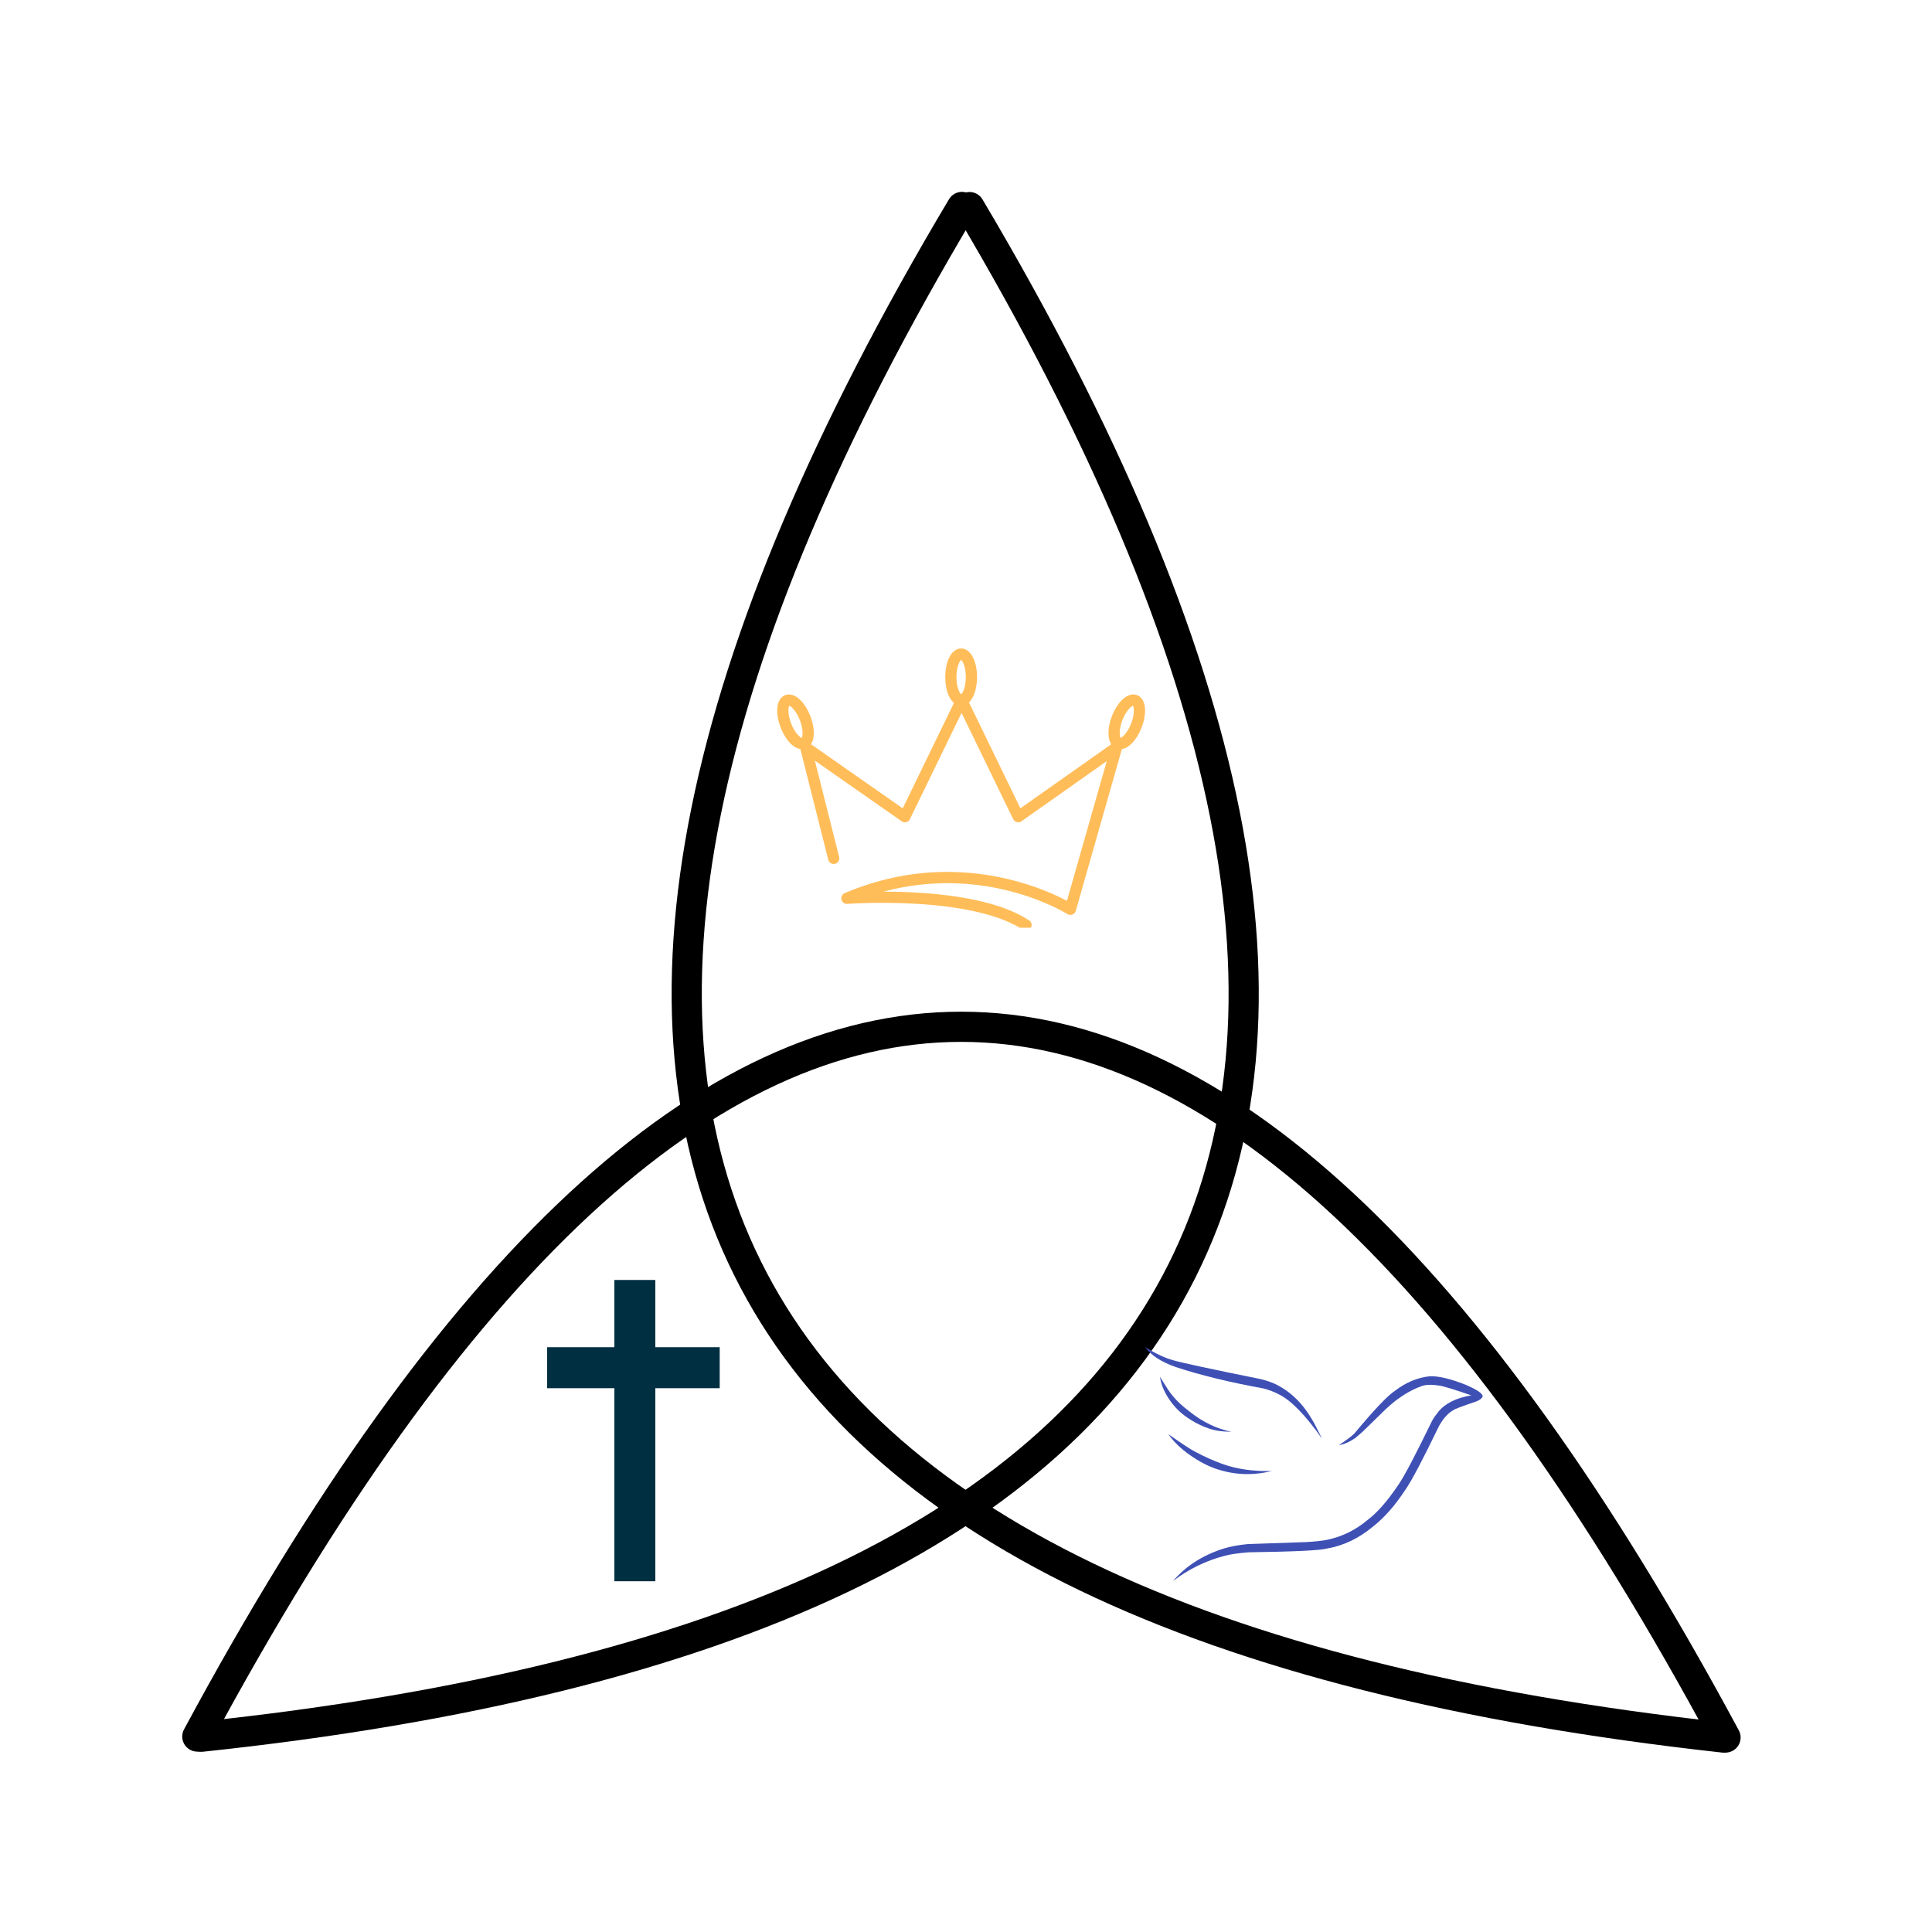 <svg xmlns="http://www.w3.org/2000/svg" xmlns:xlink="http://www.w3.org/1999/xlink" width="256" viewBox="0 0 192 192" height="256" preserveAspectRatio="xMidYMid meet"><defs><clipPath id="3f47978d02"><path d="M 61 127.199 L 66 127.199 L 66 157.199 L 61 157.199 Z M 61 127.199 " clip-rule="nonzero"></path></clipPath><clipPath id="28c600cba8"><path d="M 54.34 133 L 71.59 133 L 71.59 138 L 54.34 138 Z M 54.34 133 " clip-rule="nonzero"></path></clipPath><clipPath id="d3c84039c6"><path d="M 79 69 L 112 69 L 112 92.195 L 79 92.195 Z M 79 69 " clip-rule="nonzero"></path></clipPath><clipPath id="d46ba06037"><path d="M 93 64.445 L 98 64.445 L 98 71 L 93 71 Z M 93 64.445 " clip-rule="nonzero"></path></clipPath><clipPath id="8c55830622"><path d="M 77.211 69 L 81 69 L 81 75 L 77.211 75 Z M 77.211 69 " clip-rule="nonzero"></path></clipPath><clipPath id="78793c9c96"><path d="M 110 69 L 113.961 69 L 113.961 75 L 110 75 Z M 110 69 " clip-rule="nonzero"></path></clipPath><clipPath id="c6f1b020d6"><path d="M 116 136 L 147.57 136 L 147.57 157.125 L 116 157.125 Z M 116 136 " clip-rule="nonzero"></path></clipPath><clipPath id="da8813185d"><path d="M 113.82 133.875 L 132 133.875 L 132 143 L 113.82 143 Z M 113.82 133.875 " clip-rule="nonzero"></path></clipPath></defs><path stroke-linecap="round" transform="matrix(-0.334, -0.671, 0.671, -0.334, 111.736, 204.635)" fill="none" stroke-linejoin="miter" d="M 2.822 90.039 C 78.363 -27.387 153.903 -27.346 229.443 90.16 " stroke="#000000" stroke-width="4" stroke-opacity="1" stroke-miterlimit="4"></path><path stroke-linecap="round" transform="matrix(-0.336, 0.67, -0.67, -0.336, 157.866, 49.066)" fill="none" stroke-linejoin="miter" d="M 2.82 90.402 C 78.466 -27.507 154.115 -27.47 229.765 90.52 " stroke="#000000" stroke-width="4" stroke-opacity="1" stroke-miterlimit="4"></path><path stroke-linecap="round" transform="matrix(0.75, 0, 0, 0.75, 17.551, 100.541)" fill="none" stroke-linejoin="miter" d="M 2.745 96.044 C 70.239 -29.393 137.739 -29.346 205.24 96.174 " stroke="#000000" stroke-width="4" stroke-opacity="1" stroke-miterlimit="4"></path><g clip-path="url(#3f47978d02)"><path fill="#002f41" d="M 65.125 157.145 L 65.125 127.199 L 61.055 127.199 L 61.055 157.145 L 65.125 157.145 " fill-opacity="1" fill-rule="nonzero"></path></g><g clip-path="url(#28c600cba8)"><path fill="#002f41" d="M 71.523 133.883 L 54.367 133.883 L 54.367 137.957 L 71.523 137.957 L 71.523 133.883 " fill-opacity="1" fill-rule="nonzero"></path></g><g clip-path="url(#d3c84039c6)"><path fill="#ffbd59" d="M 101.957 92.488 C 101.848 92.488 101.746 92.457 101.652 92.395 C 99.52 90.988 95.84 90.094 91.012 89.816 C 87.316 89.602 84.238 89.824 84.207 89.828 C 84.07 89.836 83.945 89.801 83.836 89.723 C 83.727 89.641 83.652 89.535 83.621 89.402 C 83.59 89.27 83.605 89.145 83.664 89.02 C 83.727 88.898 83.82 88.812 83.945 88.758 C 86.805 87.543 89.777 86.844 92.781 86.684 C 95.215 86.559 97.621 86.77 99.996 87.32 C 102.918 87.992 105.031 88.992 106.031 89.527 L 109.988 75.641 L 101.512 81.617 C 101.371 81.715 101.219 81.742 101.051 81.699 C 100.883 81.656 100.766 81.559 100.688 81.406 L 95.559 70.848 L 90.426 81.406 C 90.352 81.559 90.23 81.66 90.066 81.703 C 89.898 81.742 89.746 81.715 89.605 81.617 L 80.98 75.59 L 83.395 85.168 C 83.43 85.316 83.41 85.457 83.328 85.59 C 83.25 85.719 83.137 85.805 82.988 85.844 C 82.84 85.879 82.699 85.859 82.566 85.781 C 82.438 85.703 82.352 85.59 82.312 85.441 L 79.531 74.41 C 79.469 74.16 79.543 73.965 79.758 73.816 C 79.969 73.672 80.184 73.672 80.395 73.82 L 89.711 80.332 L 95.059 69.328 C 95.16 69.117 95.324 69.012 95.559 69.012 C 95.793 69.012 95.961 69.117 96.062 69.328 L 101.406 80.328 L 110.637 73.82 C 110.852 73.668 111.066 73.668 111.281 73.82 C 111.496 73.973 111.566 74.176 111.496 74.43 L 106.91 90.52 C 106.883 90.602 106.844 90.68 106.781 90.742 C 106.723 90.809 106.652 90.855 106.57 90.887 C 106.488 90.918 106.402 90.93 106.316 90.922 C 106.23 90.91 106.148 90.883 106.074 90.836 C 106.066 90.832 105.449 90.445 104.359 89.953 C 103.355 89.5 101.734 88.859 99.703 88.395 C 96.797 87.73 92.586 87.328 87.793 88.609 C 88.77 88.609 89.887 88.633 91.062 88.703 C 93.277 88.828 95.281 89.086 97.012 89.461 C 99.203 89.934 100.973 90.609 102.266 91.465 C 102.496 91.617 102.57 91.824 102.492 92.09 C 102.41 92.355 102.234 92.488 101.957 92.488 Z M 101.957 92.488 " fill-opacity="1" fill-rule="nonzero"></path></g><g clip-path="url(#d46ba06037)"><path fill="#ffbd59" d="M 95.516 70.129 C 95.223 70.129 94.672 70 94.285 69.129 C 94.059 68.629 93.938 67.973 93.938 67.285 C 93.938 66.602 94.059 65.945 94.285 65.445 C 94.672 64.574 95.223 64.445 95.516 64.445 C 95.809 64.445 96.359 64.574 96.75 65.445 C 96.973 65.945 97.098 66.602 97.098 67.285 C 97.098 67.973 96.973 68.629 96.75 69.129 C 96.359 70 95.809 70.129 95.516 70.129 Z M 95.516 65.574 C 95.461 65.617 95.355 65.746 95.254 66.02 C 95.121 66.367 95.051 66.82 95.051 67.285 C 95.051 67.754 95.121 68.207 95.254 68.555 C 95.355 68.828 95.461 68.957 95.516 69 C 95.57 68.953 95.676 68.828 95.781 68.555 C 95.91 68.207 95.98 67.754 95.98 67.285 C 95.98 66.82 95.91 66.367 95.781 66.02 C 95.676 65.746 95.57 65.617 95.516 65.574 Z M 95.516 65.574 " fill-opacity="1" fill-rule="nonzero"></path></g><g clip-path="url(#8c55830622)"><path fill="#ffbd59" d="M 79.703 74.453 C 79.406 74.453 79.016 74.336 78.57 73.895 C 78.184 73.508 77.828 72.941 77.582 72.301 C 77.336 71.66 77.215 71.008 77.242 70.457 C 77.293 69.508 77.758 69.188 78.031 69.082 C 78.305 68.977 78.863 68.898 79.539 69.57 C 79.93 69.957 80.281 70.523 80.531 71.164 C 80.777 71.805 80.898 72.457 80.871 73.008 C 80.82 73.957 80.355 74.277 80.082 74.383 C 79.961 74.43 79.832 74.453 79.703 74.453 Z M 78.438 70.133 C 78.402 70.195 78.352 70.355 78.352 70.645 C 78.359 71.02 78.453 71.465 78.621 71.902 C 78.793 72.336 79.02 72.73 79.27 73.008 C 79.461 73.227 79.609 73.309 79.676 73.332 C 79.707 73.27 79.762 73.113 79.758 72.82 C 79.754 72.449 79.66 72 79.488 71.566 C 79.32 71.129 79.09 70.734 78.844 70.457 C 78.648 70.238 78.504 70.156 78.438 70.137 Z M 78.438 70.133 " fill-opacity="1" fill-rule="nonzero"></path></g><g clip-path="url(#78793c9c96)"><path fill="#ffbd59" d="M 111.332 74.453 C 111.199 74.453 111.074 74.43 110.953 74.383 C 110.68 74.277 110.211 73.957 110.164 73.008 C 110.133 72.457 110.258 71.805 110.504 71.164 C 110.75 70.523 111.102 69.957 111.492 69.57 C 112.168 68.898 112.73 68.977 113.004 69.082 C 113.277 69.188 113.742 69.508 113.793 70.457 C 113.82 71.008 113.699 71.664 113.449 72.305 C 113.203 72.945 112.852 73.508 112.461 73.895 C 112.02 74.336 111.629 74.453 111.332 74.453 Z M 111.375 73.355 Z M 111.543 71.566 C 111.375 72 111.281 72.449 111.273 72.82 C 111.273 73.113 111.324 73.27 111.359 73.332 C 111.426 73.309 111.57 73.227 111.766 73.008 C 112.012 72.73 112.242 72.336 112.41 71.902 C 112.582 71.465 112.676 71.02 112.68 70.645 C 112.684 70.355 112.629 70.195 112.598 70.133 C 112.531 70.156 112.383 70.238 112.188 70.457 C 111.941 70.734 111.715 71.129 111.543 71.566 Z M 111.543 71.566 " fill-opacity="1" fill-rule="nonzero"></path></g><g clip-path="url(#c6f1b020d6)"><path fill="#3f50b5" d="M 142.199 136.77 L 142.113 136.77 C 140.898 136.891 139.746 137.363 138.66 138.195 C 137.945 138.645 136.582 140.074 134.574 142.484 C 134.305 142.746 133.801 143.121 133.062 143.609 C 133.527 143.555 134.059 143.328 134.656 142.934 L 135.371 142.324 L 137.715 140.039 C 138.012 139.762 138.312 139.5 138.621 139.254 C 139.543 138.551 140.41 138.059 141.215 137.777 C 141.621 137.602 142.215 137.574 142.996 137.695 C 143.359 137.727 144.43 138.051 146.211 138.668 C 144.703 138.926 143.613 139.469 142.938 140.305 C 142.695 140.602 142.492 140.891 142.332 141.172 C 140.633 144.664 139.508 146.801 138.957 147.574 C 137.875 149.184 136.852 150.348 135.895 151.062 C 134.695 152.07 133.348 152.727 131.848 153.031 C 131.344 153.133 130.652 153.203 129.777 153.25 L 124 153.449 C 123.07 153.539 122.27 153.688 121.59 153.898 C 119.512 154.559 117.84 155.633 116.574 157.121 C 118.117 155.945 119.812 155.113 121.664 154.625 C 122.203 154.473 123.004 154.355 124.07 154.266 C 128.586 154.203 131.18 154.078 131.844 153.898 C 133.504 153.617 135.035 152.887 136.449 151.707 C 137.57 150.832 138.652 149.602 139.688 148.016 C 140.277 147.176 141.395 145.055 143.035 141.664 C 143.207 141.363 143.395 141.09 143.602 140.844 C 143.891 140.508 144.18 140.266 144.465 140.125 C 144.48 140.062 145.223 139.781 146.688 139.281 C 146.988 139.168 147.195 139.031 147.312 138.863 C 147.484 138.582 146.934 138.168 145.664 137.621 C 144.199 137.039 143.043 136.758 142.199 136.77 " fill-opacity="1" fill-rule="nonzero"></path></g><path fill="#3f50b5" d="M 115.281 136.797 L 115.285 136.867 C 115.387 137.551 115.66 138.238 116.102 138.926 C 116.551 139.621 117.086 140.203 117.711 140.676 C 118.477 141.242 119.262 141.66 120.059 141.934 C 120.66 142.164 121.434 142.281 122.379 142.289 C 120.898 141.988 119.5 141.309 118.184 140.254 C 117.477 139.715 116.938 139.211 116.559 138.742 C 116.422 138.586 116.254 138.355 116.051 138.055 L 115.32 136.895 L 115.281 136.797 " fill-opacity="1" fill-rule="nonzero"></path><g clip-path="url(#da8813185d)"><path fill="#3f50b5" d="M 113.82 133.879 L 113.844 133.926 C 114.43 134.719 115.434 135.363 116.855 135.859 C 119.312 136.668 122.219 137.375 125.57 137.984 C 126.152 138.141 126.66 138.336 127.098 138.57 C 128.309 139.168 129.738 140.637 131.383 142.977 C 130.848 141.895 130.539 141.297 130.453 141.18 C 129.484 139.473 128.23 138.254 126.684 137.52 C 126.277 137.34 125.82 137.188 125.309 137.059 C 120.387 136.062 117.508 135.445 116.672 135.203 C 115.816 134.977 114.863 134.535 113.82 133.879 " fill-opacity="1" fill-rule="nonzero"></path></g><path fill="#3f50b5" d="M 116.125 142.539 L 116.172 142.617 C 116.688 143.328 117.375 143.988 118.238 144.59 C 119.137 145.223 120.004 145.68 120.832 145.965 C 121.77 146.281 122.703 146.457 123.625 146.488 C 124.508 146.52 125.434 146.422 126.402 146.191 C 124.57 146.234 122.938 146.004 121.512 145.496 C 120.617 145.176 119.715 144.773 118.812 144.293 C 118.41 144.098 117.516 143.512 116.125 142.539 " fill-opacity="1" fill-rule="nonzero"></path></svg>